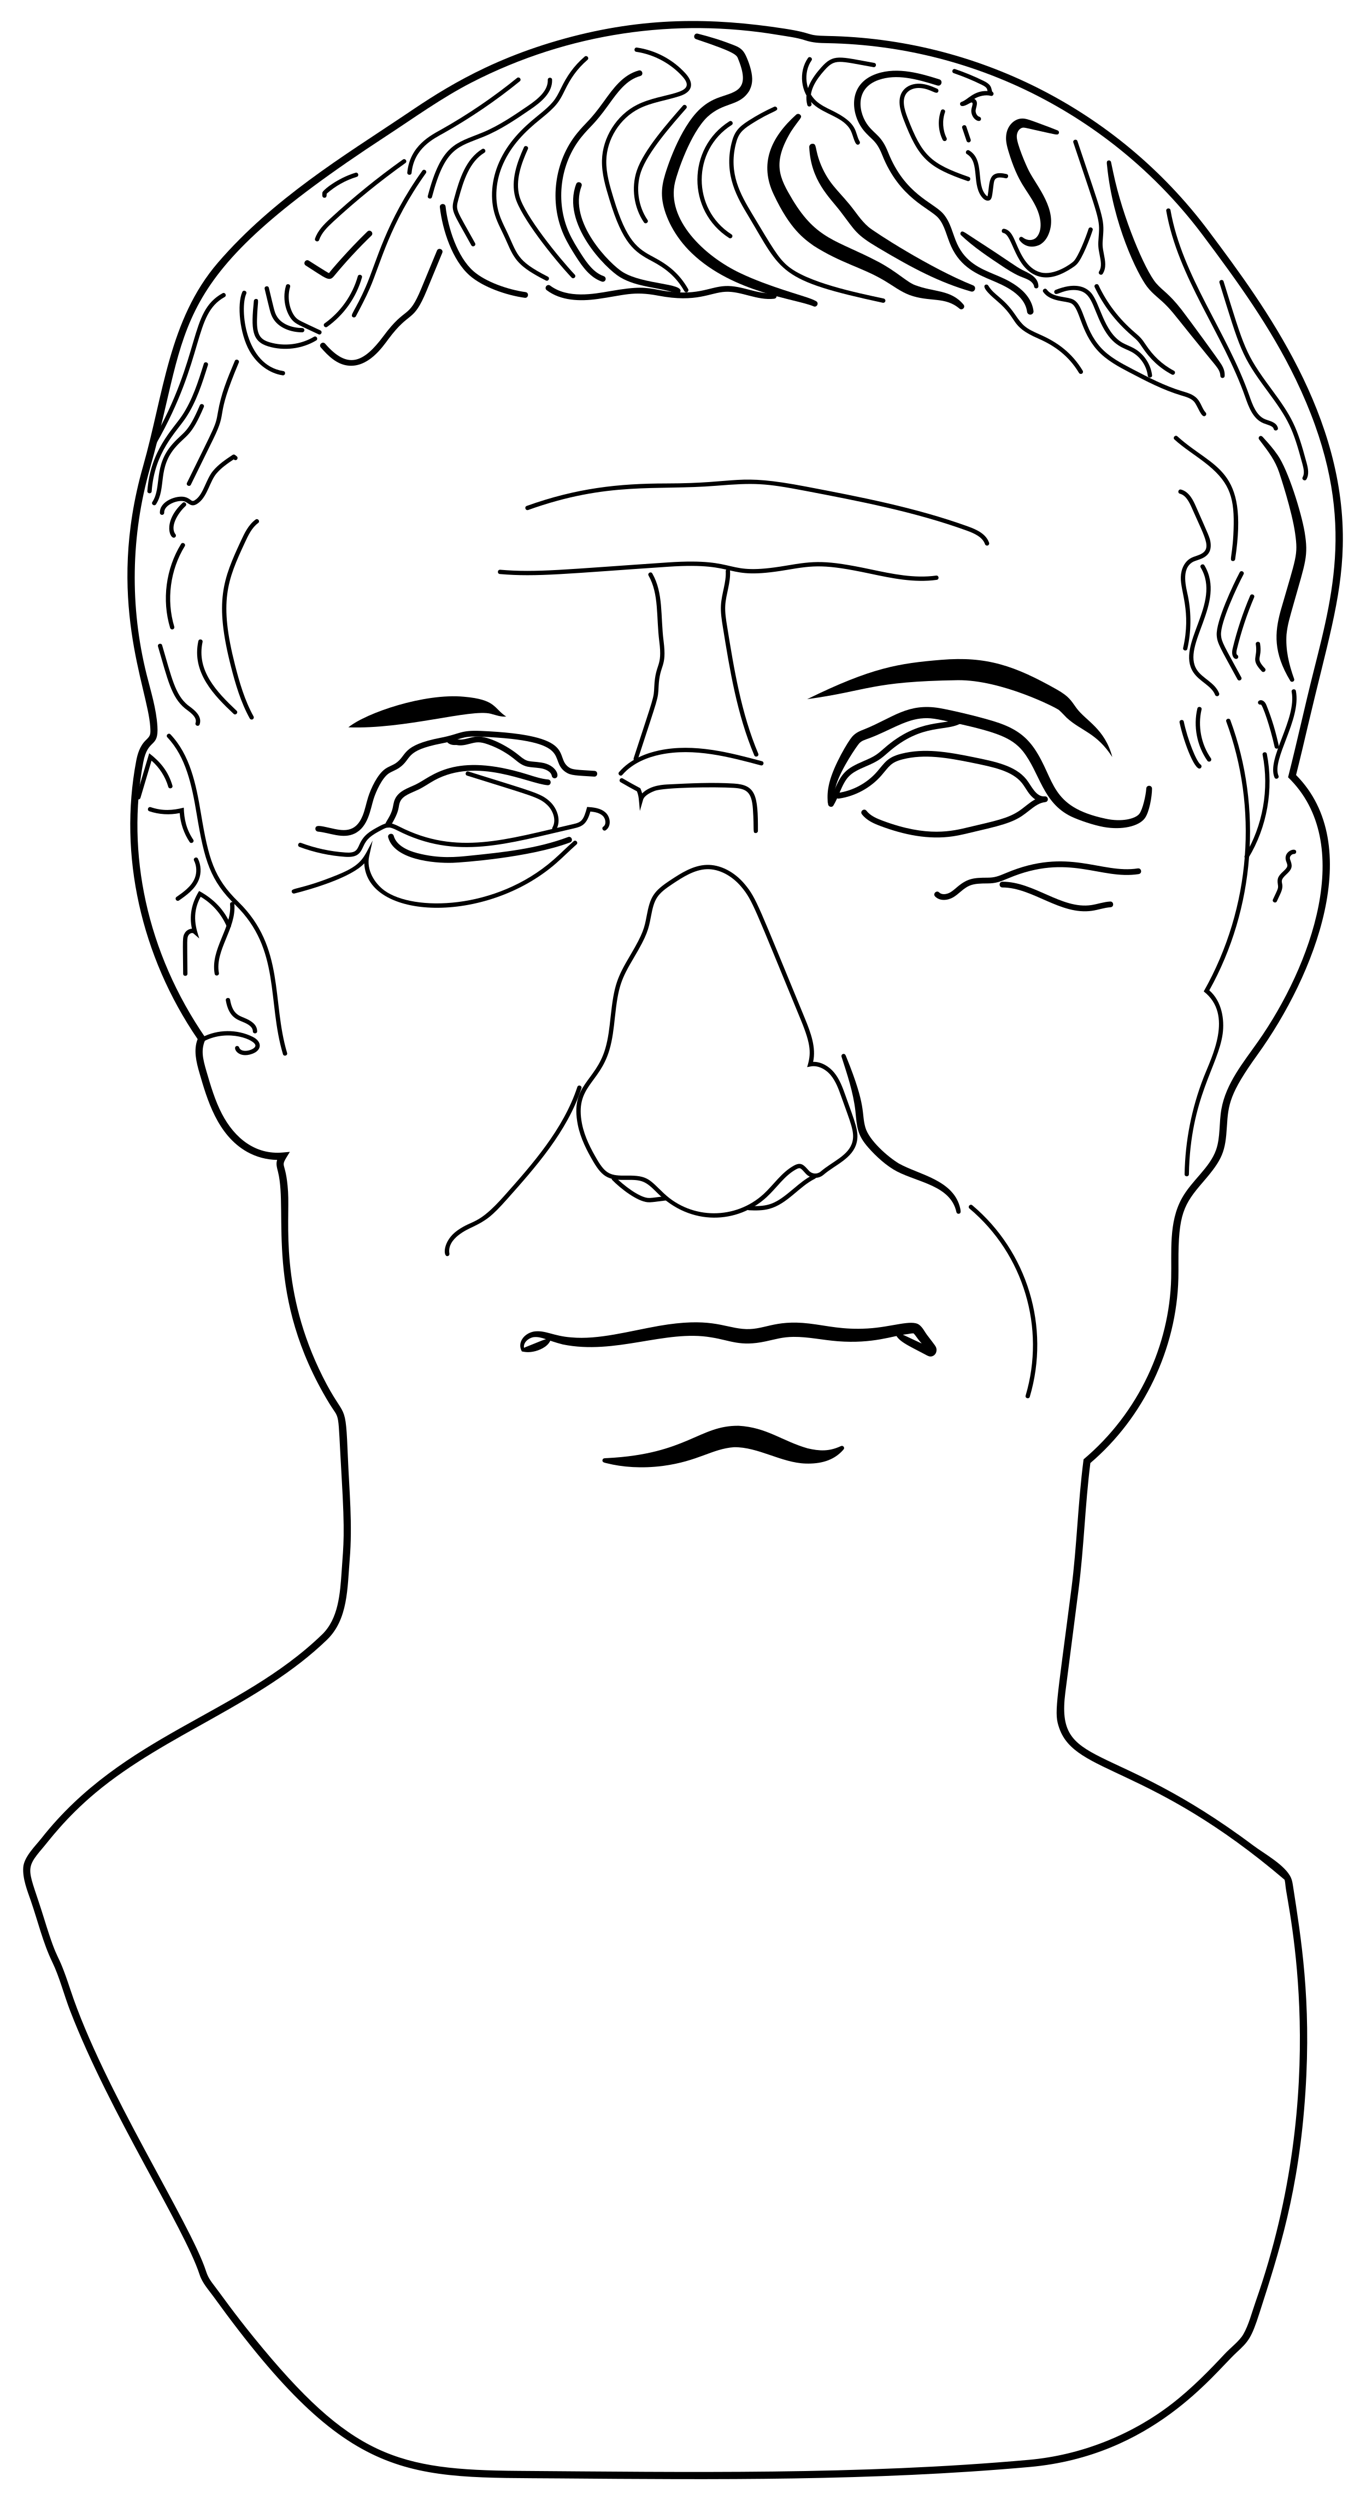 <?xml version="1.0" encoding="utf-8"?>
<svg version="1.1" id="Layer_1" xmlns="http://www.w3.org/2000/svg" xmlns:xlink="http://www.w3.org/1999/xlink" x="0px" y="0px"
	 viewBox="0 0 889.4 1627.284" enable-background="new 0 0 889.4 1627.284" xml:space="preserve">
<g>
	<g>
		<path d="M364.563,1613.194c-99.751-0.831-136.639,4.742-225.48-118.238c-3.102-4.3-7.312-8.818-9.103-14.316
			c-10.095-30.992-58.28-104.552-84.247-171.63c-4.102-10.599-6.923-22.053-11.725-31.968c-6.042-12.474-9.464-26.938-13.921-39.774
			c-2.274-6.553-5.491-14.477-4.952-21.831c0.503-6.858,8.028-14.046,11.775-18.808c53.166-67.563,128.592-80.418,182.721-132.655
			c10.724-10.348,11.812-26.408,12.863-41.938c1.172-17.345,2.208-22.246-0.108-61.495c-2.67-45.288-0.682-35.031-8.08-47.215
			c-42.364-69.758-26.728-124.016-33.265-150.413c-0.833-3.366-1.44-5.333-0.589-7.934c-6.786-0.084-13.578-1.875-19.487-5.185
			c-19.576-10.961-26.205-34.65-31.006-51.055c-2.194-7.498-4.073-15.372-1.283-22.382
			c-36.949-54.062-51.537-119.941-40.025-180.955c0.814-4.317,2.273-9.773,6.365-13.685c2.98-2.849,3.116-3.649,2.803-8.612
			c-1.604-25.482-29.354-82.889-4.692-169.526c13.405-47.082,16.745-95.444,48.806-132.668
			c35.792-41.554,82.592-69.861,120.158-95.039c20.653-13.843,52.342-36.201,105.82-50.836c51.207-14.019,95.5-13.713,143.024-6.371
			c20.19,3.121,12.929,4.474,27.885,4.748c95.333,1.749,187.961,46.66,248.063,126.874c37.279,49.748,89.533,120.746,87.382,205.349
			c-0.887,34.846-10.452,64.551-22.545,116.121c-2.457,10.476-4.994,21.295-7.863,32.711
			c45.403,45.796,12.404,129.968-25.144,182.074c-18.18,25.217-19.005,32.375-19.882,46.592
			c-1.01,16.333-2.648,21.307-15.386,36.039c-12.806,14.819-16.309,21.056-16.168,52.624c0.016,3.392,0.031,6.898-0.052,10.314
			c-1.108,45.688-22.51,90.54-57.298,120.173c-3.476,27.524-4.135,54.722-7.694,82.416l-8.598,66.884
			c-6.511,50.634,28.297,29.17,122.511,99.759c6.957,5.212,20.818,12.723,24.428,20.96c0.747,1.704,1.036,3.567,1.318,5.405
			c5.167,33.634,11.962,73.886,8.067,133.872c-4.227,65.026-17.364,104.735-29.939,143.982
			c-5.256,16.406-7.122,18.458-15.072,25.825c-14.932,13.853-54.508,67.204-134.502,74.37
			C568.549,1614.883,464.784,1614.02,364.563,1613.194z M188.724,749.746c-7.432,12.083-2.572,3.411-1.169,26.07
			c1.201,19.35-5.587,64.142,22.583,120.311c14.873,29.66,14.79,13.735,16.403,53.121c0.848,20.696,3.056,42.945,1.147,65.902
			c-1.537,18.439-0.995,38.865-14.808,52.194c-43.533,42.009-104.749,61.202-150.61,99.535
			c-19.637,16.413-30.523,31.375-34.389,35.882c-12.676,14.77-9.174,13.641,0.797,45.956c10.097,32.713,7.746,17.856,17.127,46.288
			c21.369,64.756,78.122,151.836,88.314,183.229c1.307,4.029,2.666,6.014,6.455,10.929c3.674,4.764,11.106,15.562,24.893,32.521
			c63.117,77.652,93.287,86.025,172.124,86.611c109.495,0.829,222.07,2.683,332.437-7.2c33.351-2.988,66.321-15.895,92.836-36.342
			c13.11-10.111,24.767-22.087,34.444-32.469c3.896-4.181,9.595-8.388,12.186-12.844c3.548-6.105,5.553-14.191,7.979-21.092
			c49.271-140.091,20.874-257.411,19.565-270.433c-0.111-1.1-0.363-3.597-0.687-4.431c-88.133-75.088-136.019-68.55-146.604-98.438
			c-3.602-10.174-2.083-13.736,7.843-90.943c3.62-28.169,4.141-54.895,7.925-84.222c36.164-30.457,55.98-74.571,57.03-117.883
			c0.424-17.355-1.772-36.352,7.027-52.135c6.484-11.634,18.07-19.669,22.202-31.402c2.876-8.165,1.865-17.413,3.477-26.51
			c2.983-16.829,14.342-30.456,23.869-44.029c34.431-49.061,64.025-128.973,19.541-171.988c6.461-25.56,10.585-45.065,16.683-69.219
			c13.845-54.824,27.938-107.556-11.63-189.642c-16.399-34.021-38.011-63.867-60.575-93.979
			c-55.841-74.526-144.812-123.173-244.403-125c-5.028-0.092-9.372-0.171-14.623-1.898c-5.509-1.813-11.854-2.534-17.744-3.515
			c-65.918-10.99-135.571-1.673-199.23,30.969c-19.489,9.994-37.476,23.014-55.635,34.88
			C105.829,183.717,125.04,208.577,97.63,304.861c-12.439,43.696-13.191,90.089-2.174,134.163
			c2.727,10.914,6.302,22.138,7.035,33.787c0.913,14.525-6.2,7.329-9.24,23.458c-11.028,58.443,1.895,123.334,40.798,179.635
			c-3.473,7.092-2.142,12.828,0.402,21.518c2.715,9.278,5.523,18.872,10.006,27.512c8.357,16.104,21.968,26.816,39.622,25.227
			L188.724,749.746z M836.561,1223.664h0.01H836.561z M836.294,1223.359L836.294,1223.359L836.294,1223.359z"/>
	</g>
	<g>
		<path d="M153.94,680.874c0.739-0.243,1.531,0.157,1.774,0.893c1.387,4.202,10.257,1.656,10.582-1.023
			c0.46-3.786-17.61-11.331-33.461-3.037c-1.645,0.863-2.946-1.628-1.302-2.488c10.087-5.279,22.699-5.431,32.913-0.397
			c6.47,3.191,6.106,8.805-0.225,11.109C154.905,689.32,151.174,681.786,153.94,680.874z"/>
	</g>
	<g>
		<path d="M88.76,518.535l8.396-28.235c7.131,5.506,12.377,11.648,15.106,21.059c0.517,1.783-2.18,2.564-2.697,0.782
			c-1.907-6.574-5.745-12.558-10.903-17.052l-7.21,24.246C90.923,521.113,88.23,520.315,88.76,518.535z"/>
	</g>
	<g>
		<path d="M123.46,548.069c-3.702-5.542-5.97-12.171-6.468-18.836c-6.508,1.352-13.454,0.944-19.743-1.178
			c-1.765-0.596-0.856-3.254,0.898-2.661c7.664,2.587,14.316,2.146,21.513,0.296c0.215,7.375,1.57,13.984,6.136,20.82
			C126.826,548.052,124.491,549.615,123.46,548.069z"/>
	</g>
	<g>
		<path d="M114.947,583.794c4.34-3.027,9.741-6.794,11.882-12.206c1.442-3.645,1.264-7.917-0.475-11.429
			c-0.823-1.663,1.691-2.911,2.517-1.246c2.086,4.212,2.299,9.337,0.57,13.708c-2.453,6.199-8.238,10.234-12.887,13.477
			C115.032,587.159,113.423,584.858,114.947,583.794z"/>
	</g>
	<g>
		<path d="M119.246,633.82c-0.178-22.673-0.581-23.91,1.183-26.685c0.975-1.532,2.774-2.571,4.53-2.63
			c-1.756-8.089-0.446-16.284,4.676-24.573c9.571,5.222,16.472,12.323,20.617,22.11c0.724,1.711-1.863,2.803-2.586,1.095
			c-3.434-8.109-9.45-14.963-17.023-19.43c-6.462,11.704-2.559,21.776-0.907,27.156l-3.714-3.246
			c-0.874-0.763-2.566-0.01-3.223,1.023c-1.215,1.91-0.922,2.623-0.744,25.156C122.07,635.655,119.26,635.676,119.246,633.82z"/>
	</g>
	<g>
		<path d="M139.76,633.827c-2.882-16.064,11.361-30.1,10.03-45.193c-0.163-1.846,2.635-2.101,2.798-0.246
			c1.415,16.038-12.758,29.929-10.063,44.943C142.853,635.16,140.089,635.652,139.76,633.827z"/>
	</g>
	<g>
		<path d="M184.228,686.148c-10.301-34.562-1.42-68.248-30.919-97.048c-16.442-16.046-20.154-28.59-25.249-59.207
			c-3.167-19.025-7.01-37.16-19.086-49.947c-1.274-1.349,0.767-3.279,2.042-1.928c12.62,13.361,16.574,31.944,19.814,51.413
			c4.929,29.615,8.375,41.977,24.441,57.659c30.306,29.588,21.555,64.387,31.649,98.255
			C187.449,687.123,184.758,687.929,184.228,686.148z"/>
	</g>
	<g>
		<path d="M164.628,671.252c-0.033-3.267-4.039-5.061-6.777-6.181c-4.105-1.68-9.014-3.526-10.814-13.893
			c-0.316-1.825,2.448-2.315,2.767-0.48c1.535,8.85,5.251,10.195,9.11,11.774c3.97,1.625,8.474,4.064,8.522,8.752
			C167.455,673.08,164.647,673.108,164.628,671.252z"/>
	</g>
	<g>
		<path d="M297.783,800.925c10.463-7.449,13.161-3.019,30.508-22.523c18.052-20.295,38.513-43.298,47.606-70.877
			c0.581-1.765,3.248-0.882,2.667,0.879c-9.275,28.132-29.941,51.366-48.174,71.865c-10.269,11.547-13.679,14.014-22.855,18.449
			c-2.817,1.361-16.66,7.203-14.937,17.271c0.131,0.764-0.383,1.49-1.147,1.62C288.35,818.172,288.215,807.737,297.783,800.925z"/>
	</g>
	<g>
		<g>
			<path d="M551.139,688.254c13.3,32.752,9.544,36.005,12.307,45.648c2.377,8.297,14.496,19.031,21.818,23.424
				c13.075,7.368,36.025,10.665,40.001,29.518c0.156,1.212,0.66,2.989-0.999,3.203c-0.697,0.09-1.375-0.3-1.576-1.222
				c-3.754-16.984-24.563-19.124-38.572-26.277c-6.781-3.506-13.645-9.78-18.776-15.609c-7.296-8.336-7.351-13.148-8.401-23.809
				c-1.386-12.247-5.378-23.927-9.02-35.321c-0.236-0.739,0.172-1.531,0.91-1.767C550.3,685.58,550.693,687.176,551.139,688.254z"/>
		</g>
	</g>
	<g>
		<path d="M667.797,908.35c13.069-44.094-1.288-92.047-36.548-121.696c-1.421-1.195,0.387-3.344,1.807-2.15
			c35.803,30.106,50.929,79.104,37.434,124.645C669.963,910.926,667.27,910.132,667.797,908.35z"/>
	</g>
	<g>
		<g>
			<path d="M395.419,949.071c51.969-2.641,59.856-21.374,85.562-21.033c18.266,1.044,28.208,9.884,44.726,14.657
				c-0.03-0.002,0.12,0.021-0.057-0.003c8.04,1.872,14.135,2.134,21.781-1.393c0.931-0.43,1.702-0.047,2.016,0.634
				c0.382,0.829-0.025,1.299-0.528,1.895c-6.233,7.031-14.948,9.078-24.298,8.798c-15.826-0.45-30.966-10.913-46.808-10.65
				c0.289-0.011,0.054-0.001,0.106-0.003c-14.46,1.08-23.134,9.11-46.4,12.207c-13.692,1.741-26.352,0.792-36.433-1.757
				c-1.309-0.338-3.217-0.527-2.788-2.187C392.627,948.981,393.862,949.157,395.419,949.071z"/>
		</g>
	</g>
	<g>
		<g>
			<path d="M358.824,871.216c-1.148,4.455-5.81,7.038-10.229,8.239c-4.603,1.193-7.275,0.441-8.818,0.18
				c-3.192-5.75,1.437-11.732,7.842-12.946c7.464-1.086,12.6,3,24.406,3.821c17.526,1.655,37.638-4.09,57.04-7.507
				c32.829-5.656,41.41,0.675,54.322,1.942c13.927,1.43,19.925-6.246,43.534-3.449c12.056,1.447,21.702,4.152,38.02,3.207
				c15.622-0.9,28.503-6.01,33.457-2.455c2.428,1.768,3.738,4.778,5.095,6.531c5.546,7.285,5.927,7.543,6.23,9.199
				c0.055,0.358,0.062,0.492,0.057,0.449c0.066,2.132-1.046,3.643-2.531,4.239c-1.653,0.696-3.014-0.06-4.014-0.594
				c-12.48-6.656-19.519-9.279-20.707-15.419c4.739,1.628,4.99,1.995,22.076,9.941c2.425,1.127,1.556,0.741,1.425,0.725
				c-0.125-0.018-0.347-0.01-0.2-0.014c-0.988,0.031-1.813,0.67-1.758,1.665c-0.023-0.221-0.019-0.118,0.007,0.071
				c0.03,0.199,0.062,0.193-0.068,0.033c-0.89-1.056,0.118,0.131-5.407-6.357c-1.182-1.411-2.765-3.855-3.575-4.629
				c-0.137-0.143-0.256-0.225-0.256-0.225l0.017,0.005c-0.229-0.148-0.081-0.052-0.308-0.197c0.103,0.066,0.188,0.132,0.283,0.173
				c0.031,0.027,0.056,0.028,0.005,0.028c-1.555-0.039-2.709,0.399-5.114,0.648c-7.865,0.849-21.321,6.298-44.279,4.483
				c-9.912-0.783-19.159-2.91-28.684-2.831c-7.35,0.07-11.569,1.535-18.274,2.947c-16.696,3.573-22.914-0.726-35.374-2.629
				c-29.787-5.15-62.41,11.617-96.676,4.588c-10.118-2.548-13.608-5.253-18.842-4.737c-0.123,0.012-0.28,0.031-0.165,0.013
				c-3.914,0.741-7.336,4.264-5.926,7.841l-1.046-0.564c0.659-0.32,1.731-0.769,2.298-0.984c10.319-4.068,11.305-4.836,14.654-5.284
				C357.809,871.278,358.297,871.222,358.824,871.216z"/>
		</g>
	</g>
	<g>
		<path d="M771.285,764.256c0.389-21.701,4.584-42.957,12.469-63.178c5.014-12.851,19.582-40.502-0.006-55.762
			c31.226-55.168,35.151-120.221,14.682-175.639c-0.645-1.747,1.994-2.71,2.635-0.973c21.091,57.102,15.958,122.767-13.698,175.912
			c8.264,7.181,9.952,19.183,8.713,28.244c-2.875,21.033-21.095,41.634-21.987,91.446
			C774.06,766.162,771.252,766.114,771.285,764.256z"/>
	</g>
	<g>
		<path d="M810.485,556.93c11.778-19.429,16.007-43.355,11.603-65.643c-0.361-1.83,2.399-2.357,2.756-0.544
			c4.537,22.968,0.179,47.623-11.958,67.644C811.925,559.973,809.521,558.52,810.485,556.93z"/>
	</g>
	<g>
		<path d="M828.826,585.445c3.448-7.399,3.576-7.135,3.167-9.895c-0.551-3.721,0.119-5.202,3.538-8.365
			c3.168-2.929,2.968-3.644,2.169-5.785c-0.464-1.245-1.607-3.981,0.855-6.592c1.936-2.052,5.461-2.488,5.398-0.304
			c-0.023,0.776-0.672,1.392-1.446,1.362c-0.677-0.018-1.368,0.297-1.909,0.87c-1.195,1.266-0.741,2.406-0.266,3.683
			c1.488,3.994,0.401,5.779-2.895,8.827c-5.983,5.537-0.099,4.58-3.798,12.518l-2.268,4.867
			C830.588,588.316,828.041,587.127,828.826,585.445z"/>
	</g>
	<g>
		<path d="M427.721,776.226c-7.505-7.591-9.858-8.379-19.708-8.225c-11.196,0.188-15.469-1.226-21.723-11.919
			c-3.999-6.838-8.326-15.039-10.091-24.015c-5.095-25.892,11.471-27.821,17.871-49.379l0,0c1.969-6.635,2.736-13.735,3.477-20.602
			c2.256-20.887,4.165-25.673,12.994-40.588c8.312-14.044,9.08-17.734,10.505-25.338c2.349-12.531,4.399-16.008,15.719-23.44
			c6.425-4.22,14.421-9.472,23.35-9.771c8.711-0.29,17.998,4.423,24.825,12.616c7.648,9.176,8.723,13.702,39.076,87.206
			c4.004,9.696,7.408,19.174,5.412,28.388c5.588-0.16,10.597,3.268,13.573,6.831c3.704,4.436,5.701,10.069,7.463,15.038
			c6.231,17.579,9.113,23.696,7.259,30.877c-2.635,10.211-13.956,14.255-21.505,20.746c-3.418,2.936-8.493,2.634-11.552-0.691
			c-3.257-3.539-3.508-4.397-6.349-2.834c-7.604,4.179-12.532,11.983-19.205,18.121
			C480.476,796.388,449.886,798.627,427.721,776.226z M432.262,776.766c18.366,17.33,46.827,17.08,64.947,0.414
			c6.501-5.98,11.663-14.069,19.754-18.515c4.816-2.645,6.53-0.124,9.767,3.394c2.03,2.205,5.391,2.41,7.655,0.463
			c7.68-6.602,18.304-10.357,20.617-19.318c1.643-6.368-1.259-12.512-7.187-29.236c-1.765-4.979-3.59-10.127-6.972-14.176
			c-3.562-4.264-8.669-6.478-13.023-5.639l-2.294,0.443c2.644-8.616,2.729-14.193-4.108-30.752
			c-30.273-73.31-31.334-77.717-38.637-86.48c-6.278-7.532-14.757-11.876-22.573-11.607c-8.14,0.273-15.771,5.285-21.903,9.312
			c-10.695,7.022-12.302,9.88-14.5,21.61c-1.526,8.134-2.437,12.038-10.849,26.251c-8.638,14.593-10.41,19.006-12.618,39.459
			c-0.755,6.991-1.536,14.22-3.578,21.099l0,0c-6.557,22.091-22.586,23.751-17.807,48.037c1.685,8.566,5.879,16.504,9.76,23.14
			c5.661,9.679,8.952,10.696,19.253,10.528C421.918,764.962,422.81,767.848,432.262,776.766z M395.415,683.088h0.01H395.415z"/>
	</g>
	<g>
		<path d="M487.698,787.762c-1.857-0.085-1.72-2.883,0.129-2.805c13.11,0.6,17.297-1.479,28.748-11.125
			c3.958-3.334,8.051-6.782,12.771-9.111c1.661-0.823,2.91,1.696,1.242,2.518c-10.406,5.136-17.93,16.419-29.755,19.606
			C496.538,788.004,492.056,787.963,487.698,787.762z"/>
	</g>
	<g>
		<path d="M421.562,782.519c-6.748-0.621-17.381-8.776-22.883-14.394c-1.298-1.326,0.708-3.294,2.007-1.965
			c5.197,5.308,15.37,13.032,21.133,13.563c1.74,0.161,2.962-0.069,11.19-1.1c1.836-0.236,2.197,2.555,0.35,2.787
			C425.07,782.448,423.673,782.713,421.562,782.519z"/>
	</g>
	<g>
		<path d="M237.177,561.941c-8.357,9.257-34.684,16.917-45.504,19.64c-0.749,0.194-1.515-0.267-1.705-1.019
			c-0.746-2.961,4.81-0.954,29.831-11.145c16.179-6.59,16.73-10.82,22.823-22.301l-2.243,10.11
			c-2.005,9.039,3.554,17.782,9.953,22.436c18.752,13.634,72.373,12.903,109.947-19.918c4.476-3.911,8.711-8.229,13.234-12.202
			c1.401-1.228,3.245,0.887,1.854,2.11c-4.462,3.919-8.696,8.237-13.24,12.207C316.024,602.132,238.828,598.915,237.177,561.941z"/>
	</g>
	<g>
		<path d="M224.621,557.695c-10.128-0.716-20.088-2.875-29.601-6.419c-1.739-0.648-0.76-3.283,0.981-2.632
			c9.261,3.449,18.957,5.552,28.818,6.249c6.523,0.458,7.484-1.278,9.15-5.053c2.748-6.216,6.499-8.629,13.436-12.26
			c4.431-2.316,6.52-2.64,12.699,0.507c37.404,19.049,69.286,8.275,113.057-1.662c5.327-1.211,6.776-2.211,9.124-11.199
			c3.777,0.285,8.622,0.585,12.004,3.672c3.264,2.981,3.87,8.947,0.103,11.497c-1.538,1.042-3.111-1.285-1.575-2.325
			c2.147-1.455,1.561-5.286-0.423-7.098c-2.018-1.842-4.974-2.462-7.996-2.758c-2.368,8.51-5.579,9.806-10.615,10.95
			c-43.736,9.929-76.59,20.961-114.954,1.426c-5.365-2.731-6.543-2.392-10.123-0.521c-7.173,3.754-9.939,5.85-12.168,10.906
			C234.325,555.99,232.224,558.233,224.621,557.695z"/>
	</g>
	<g>
		<path d="M252.757,545.087c-0.664-2.38,2.94-3.398,3.607-1.007c1.797,6.437,9.334,9.65,15.341,11.211
			c14.559,3.787,25.496,2.569,34.228,1.674c21.423-2.195,43.527-4.459,63.929-12.123c2.31-0.872,3.641,2.633,1.316,3.506
			c-26.391,9.913-70.698,13.059-76.266,13.246C282.02,562.025,256.77,559.471,252.757,545.087z"/>
	</g>
	<g>
		<path d="M207.045,541.305c-1.03-0.091-1.792-1-1.701-2.03c0.221-2.497,3.087-1.816,9.697-0.325
			c7.75,1.748,16.273,3.853,21.107-8.102c1.497-3.708,2.229-7.734,3.482-11.761c1.853-5.948,6.136-15.075,11.188-18.619
			c2.33-1.635,4.97-2.391,6.965-3.775c7.445-5.163,3.336-11.512,29.185-16.503c12.696-2.449,12.539-5.013,25.921-4.444
			c64.343,2.706,47.472,16.762,57.478,23.694c2.391,1.657,5.042,1.552,16.736,2.322c2.492,0.163,2.201,3.924-0.246,3.736
			c-11.893-0.784-15.232-0.631-18.623-2.981c-11.816-8.188,7.091-20.396-55.502-23.031c-12.885-0.54-11.497,1.763-25.053,4.38
			c-24.772,4.785-19.069,9.877-27.761,15.903c-2.333,1.619-4.965,2.372-6.948,3.764c-4.199,2.946-8.143,11.466-9.763,16.667
			c-2.06,6.611-3.453,18.059-12.299,22.349C223.18,546.293,214.686,541.98,207.045,541.305z"/>
	</g>
	<g>
		<path d="M359.292,505.064c-0.563-3.001-4.363-4.585-7.446-5.03c-7.24-1.043-9.722,0.032-15.717-4.977
			c-5.363-4.465-11.24-8.024-18.425-10.551c-5.508-1.937-7.469-1.492-11.779-0.387c-2.783,0.714-5.658,1.452-8.676,0.801
			c-1.712,0.076-4.149,0.099-5.938-1.665c-1.761-1.737,0.865-4.405,2.63-2.666c0.793,0.783,2.455,0.621,3.658,0.566
			c4.355,1.054,8.388-1.601,13.442-1.729c7.035-0.177,19.129,5.839,26.978,12.331c5.715,4.758,6.101,3.375,14.362,4.57
			c10.036,1.449,12.622,9.569,9.096,10.231C360.466,506.749,359.484,506.084,359.292,505.064z"/>
	</g>
	<g>
		<path d="M251.615,538.449c-2.99-1.801,2.301-5.027,4.067-12.535c0.409-1.732,0.582-3.701,1.418-5.61
			c2.45-5.595,8.908-7.426,13.641-9.697c10.517-5.04,24.68-21.5,72.821-6.5c4.521,1.418,8.908,2.882,13.277,3.254
			c2.458,0.21,2.159,3.933-0.318,3.731c-12.714-1.085-45.722-18.447-73.612-3.223c-3.474,1.897-6.801,4.317-10.548,6.114
			c-4.722,2.264-10.047,3.749-11.83,7.822c-1.638,3.743,0.434,4.752-6.345,16.005C253.651,538.697,252.501,538.983,251.615,538.449z
			"/>
	</g>
	<g>
		<path d="M359.723,538.574c2.769-4.831,0.25-11.184-3.526-14.708c-5.391-5.034-9.591-5.668-52.044-18.995
			c-1.77-0.555-0.932-3.234,0.841-2.68c42.574,13.365,47.159,14.058,53.119,19.622c4.565,4.261,7.535,12.073,4.046,18.158
			C361.236,541.582,358.799,540.184,359.723,538.574z"/>
	</g>
	<g>
		<path d="M412.59,493.495c13.511-41.535,13.029-38.579,13.413-46.685c0.735-15.553,5.426-12.23,3.278-29.146
			c-2.06-16.155-0.114-30.89-6.983-42.981c-0.918-1.616,1.527-3,2.442-1.388c7.269,12.796,5.269,27.77,7.327,44.015
			c2.245,17.669-2.547,14.554-3.258,29.633c-0.403,8.496-0.008,5.797-13.548,47.421C414.687,496.128,412.015,495.261,412.59,493.495
			z"/>
	</g>
	<g>
		<path d="M491.099,491.629c-11.259-26.675-15.934-55.585-20.458-83.542c-0.745-4.611-1.516-9.378-1.23-14.203
			c0.455-7.637,3.526-14.843,3.119-22.1c-0.102-1.852,2.699-2.014,2.804-0.157c0.433,7.733-2.685,15.097-3.119,22.424
			c-0.269,4.516,0.477,9.127,1.199,13.588c4.496,27.794,9.145,56.535,20.273,82.898C494.408,492.247,491.824,493.34,491.099,491.629
			z"/>
	</g>
	<g>
		<path d="M403.079,502.54c7.413-8.66,18.281-12.441,26.093-14.087c22.75-4.796,46.222,1.478,66.927,7.011
			c1.798,0.481,1.064,3.192-0.724,2.714c-20.403-5.453-43.532-11.632-65.624-6.977c-7.386,1.557-17.639,5.105-24.539,13.166
			C404.006,505.776,401.871,503.951,403.079,502.54z"/>
	</g>
	<g>
		<path d="M492.079,542.242c-2.24,0-0.873-1.591-1.87-15.73c-0.789-11.21-4.275-13.185-12.587-13.697
			c-11.485-0.708-45.073-0.397-51.399,1.987c-1.98,0.746-6.676,2.804-7.529,5.784l-2.08,7.271
			c-0.706-7.951-0.651-9.601-1.917-12.797c-3.553-1.885-7.116-3.875-10.597-5.916c-1.601-0.939-0.182-3.363,1.421-2.423
			c4.015,2.355,7.615,4.339,11.379,6.327c0.426,1,0.816,1.931,1.201,3.378c5.547-5.57,14.474-5.729,17.556-5.883
			c13.797-0.686,28.063-1.397,42.139-0.53c14.175,0.873,15.815,7.398,15.687,30.834
			C493.479,541.618,492.851,542.242,492.079,542.242z"/>
	</g>
	<g>
		<g>
			<path d="M329.579,466.417c-3.629,0.233-6.156-0.798-10.046-1.838c-13.22-3.301-55.75,10.196-92.715,8.839
				c11.812-9.56,49.662-22.351,75.233-19.914C323.113,455.324,321.325,461.017,329.579,466.417z"/>
		</g>
	</g>
	<g>
		<g>
			<path d="M525.532,455.097c42.296-20.746,59.827-23.297,87.206-25.608c29.686-2.472,47.902,3.843,75.203,19.22
				c8.302,4.74,9.233,7.08,13.096,12.385c6.14,8.191,18.308,13.233,23.186,31.689c-10.137-15.811-20.251-16.94-29.619-25.511
				c0.452,0.519-4-4.228-5.157-5.142c-1.908-1.554-37.32-19.681-65.857-19.4C566.771,443.604,565.741,449.551,525.532,455.097z"/>
		</g>
	</g>
	<g>
		<g>
			<path d="M538.917,522.105c-0.211-3.902-0.248-7.12,1.107-12.698c2.887-11.469,12.284-27.01,14.763-29.829
				c2.402-2.763,5.177-3.811,8.383-5.055c18.151-7.365,27.905-17.171,48.753-13.577c8.187,1.419,29.331,6.369,38.817,9.738
				c11.656,4.133,17.72,9.356,22.756,16.581c13.746,20.279,9.575,37.828,46.315,45.615c10.428,2.327,19.399,0.131,21.975-3.13
				c2.158-2.652,4.305-12.068,4.555-16.526c0.131-2.371,3.74-2.382,3.74,0.199c-0.026,4.991-1.716,15.132-4.699,19.172
				c-3.972,5.375-15.054,7.761-26.625,5.723c-6.674-1.184-15.947-4.336-21.139-6.772c-18.895-9.027-20.415-28.395-31.655-42.625
				c-7.278-8.854-17.145-12.284-42.798-18.079c-14.273-3.105-17.421-3.862-23.994-3.14c-10.68,1.31-20.632,8.078-33.013,12.74
				c-3.649,1.313-5.097,1.717-6.685,3.377c-1.429,1.515-11.535,16.105-14.969,26.835c-1.078,3.905-1.68,5.938-1.838,11.409
				C542.596,524.447,539.05,524.476,538.917,522.105z"/>
		</g>
	</g>
	<g>
		<path d="M539.455,522.318c1.391-2.306,2.498-4.927,3.567-7.46c4.97-11.774,7.668-14.494,19.229-19.449
			c7.1-3.043,8.454-3.976,13.365-8.3c23.414-20.63,40.531-14.263,49.084-20.095c2.038-1.395,4.161,1.696,2.109,3.094
			c-10.07,6.868-25.848-0.362-48.718,19.811c-5.212,4.59-6.908,5.736-14.365,8.931c-10.602,4.545-12.642,6.539-17.254,17.463
			c-1.121,2.656-2.28,5.402-3.809,7.939C541.381,526.373,538.179,524.436,539.455,522.318z"/>
	</g>
	<g>
		<path d="M573.39,537.712c-4.263-1.592-9.073-3.631-12.194-7.696c-1.509-1.965,1.467-4.244,2.97-2.281
			c2.517,3.279,6.758,5.058,10.534,6.468c29.314,10.946,45.295,6.768,56.257,4.154c16.645-3.964,25.336-5.557,32.818-10.683
			c3.313-2.267,6.517-5.355,10.244-7.354c-4.195-2.77-5.96-7.309-8.669-10.679c-6.376-7.923-18.697-10.37-32.419-13.167
			c-16.328-3.327-30.987-5.796-45.028-2.274c-7.991,2.001-8.863,4.589-13.966,10.479c-7.019,8.099-17.13,13.608-27.742,15.115
			c-2.447,0.353-2.98-3.359-0.526-3.708c9.73-1.382,19.002-6.434,25.438-13.86c5.012-5.782,6.565-9.325,15.885-11.658
			c14.808-3.714,29.905-1.184,46.687,2.237c14.164,2.887,27.34,5.482,34.589,14.488c3.234,4.022,6.192,11.581,11.962,11.063
			c2.43-0.223,2.818,3.437,0.389,3.724c-4.022,0.469-6.782,2.566-10.803,5.732c-5.978,4.703-9.714,7.452-26.955,11.559
			c-14.206,3.383-17.7,4.287-22.308,4.971C604.536,546.723,588.503,543.355,573.39,537.712z"/>
	</g>
	<g>
		<path d="M566.374,373.361c-29.432-6.226-36.165-5.453-54.267-2.38c-42.17,7.158-29.088-5.312-76.94-2.099
			c-66.23,4.45-85.518,6.839-109.719,4.761c-1.837-0.157-1.625-2.942,0.241-2.799c23.641,2.031,41.666-0.221,109.29-4.765
			c48.569-3.259,34.979,9.207,76.658,2.133c18.725-3.179,25.719-3.861,55.319,2.401c13.966,2.954,28.409,6.009,42.547,4.033
			c1.836-0.254,2.229,2.524,0.39,2.782C595.275,379.469,580.616,376.373,566.374,373.361z"/>
	</g>
	<g>
		<path d="M641.332,354.196c-1.593-4.563-6.691-6.955-11.963-8.858c-33.994-12.274-70.115-19.175-105.048-25.848
			c-26.384-5.04-32.929-5.33-58.152-3.296c-39.204,3.16-70.212-2.882-122.268,15.749c-1.746,0.626-2.696-2.019-0.946-2.645
			c32.551-11.649,59.808-14.593,90.847-14.623c48.594-0.046,44.739-6.79,91.048,2.056c35.039,6.694,71.272,13.615,105.475,25.965
			c5.924,2.14,11.68,4.902,13.661,10.574c0.255,0.732-0.131,1.533-0.864,1.789C642.393,355.313,641.589,354.932,641.332,354.196z"/>
	</g>
	<g>
		<path d="M162.621,467.65c-5.893-10.644-9.371-22.551-12.253-33.832c-10.851-42.498-5.229-56.637,6.676-82.157
			c2.092-4.485,4.695-10.066,9.369-13.488c1.497-1.098,3.158,1.169,1.659,2.266c-4.093,2.996-6.425,7.997-8.483,12.409
			c-11.72,25.125-17.14,38.608-6.499,80.275c2.835,11.1,6.249,22.8,11.988,33.166c0.376,0.679,0.13,1.533-0.548,1.909
			C163.849,468.574,162.997,468.33,162.621,467.65z"/>
	</g>
	<g>
		<path d="M152.095,464.628c-12.487-11.77-27.418-26.76-22.955-47.338c0.392-1.812,3.138-1.221,2.745,0.595
			c-4.029,18.566,9.06,32.375,22.136,44.7C155.376,463.863,153.442,465.898,152.095,464.628z"/>
	</g>
	<g>
		<path d="M127.33,470.594c1.401-4.169-4.733-7.712-6.927-9.538c-8.916-7.426-11.238-18.854-17.524-40.269
			c-0.524-1.787,2.174-2.567,2.695-0.791c6.21,21.157,8.459,32.1,16.626,38.902c2.178,1.813,9.916,6.274,7.792,12.591
			C129.402,473.247,126.738,472.354,127.33,470.594z"/>
	</g>
	<g>
		<path d="M110.773,408.703c-5.462-18.098-2.807-38.515,7.1-54.617c0.974-1.58,3.366-0.11,2.393,1.472
			c-9.493,15.429-12.037,34.993-6.804,52.334c0.224,0.742-0.196,1.526-0.939,1.75C111.787,409.865,110.998,409.45,110.773,408.703z"
			/>
	</g>
	<g>
		<path d="M104.099,333.785c-0.243-7.761,11.356-11.71,16.542-10.2c4.499,1.308,3.749,4.099,7.218,1.268
			c4.75-3.875,6.399-13.031,10.866-18.376c3.597-4.304,8.239-7.397,12.728-10.387c1.03-0.685,1.768,0.165,2.721,0.955
			c1.307,1.086-0.126,3.544-2.034,1.963c-4.047,2.704-8.147,5.546-11.26,9.271c-4.178,4.999-5.782,14.294-11.245,18.752
			c-5.135,4.19-6.496,0.207-9.778-0.748c-3.702-1.077-13.118,2.015-12.949,7.416c0.024,0.775-0.585,1.423-1.36,1.448
			C104.778,335.17,104.123,334.567,104.099,333.785z"/>
	</g>
	<g>
		<path d="M118.869,327.345c1.355-1.267,3.275,0.784,1.917,2.053c-5.259,4.911-10.254,13.562-6.539,18.337
			c0.476,0.612,0.366,1.495-0.246,1.971C110.975,352.058,105.256,340.061,118.869,327.345z"/>
	</g>
	<g>
		<path d="M99.211,287.474c32.476-56.925,23.376-84.27,45.692-96.604c1.624-0.901,2.983,1.56,1.358,2.458
			c-20.699,11.441-12.39,39.059-44.611,95.538C100.731,290.479,98.291,289.086,99.211,287.474z"/>
	</g>
	<g>
		<path d="M95.953,319.596c1.885-26.459,16.49-39.954,22.585-49.091c6.805-10.201,10.541-22.16,14.154-33.724
			c0.554-1.775,3.234-0.933,2.681,0.837c-3.673,11.754-7.47,23.909-14.498,34.445c-6.242,9.357-20.3,22.203-22.12,47.732
			C98.623,321.646,95.821,321.45,95.953,319.596z"/>
	</g>
	<g>
		<path d="M121.746,314.266c18.913-38.566,18.553-36.689,20.135-45.878c2.069-12.033,5.78-21.07,10.997-33.455
			c0.719-1.71,3.309-0.623,2.588,1.091c-16.078,38.165-6.64,29.395-16.614,49.741l-14.584,29.738
			C123.45,317.168,120.929,315.933,121.746,314.266z"/>
	</g>
	<g>
		<path d="M99.222,326.705c6.356-9.821,0.363-23.39,13.266-37.864c7.247-8.129,9.74-6.508,17.614-25.008
			c0.726-1.707,3.312-0.61,2.584,1.099c-8.113,19.066-11.076,17.895-18.102,25.777c-12.265,13.759-6.083,26.826-13.004,37.521
			C100.573,329.789,98.213,328.265,99.222,326.705z"/>
	</g>
	<g>
		<path d="M184.02,244.295c-8.566-1.261-16.623-7.187-21.553-15.853c-6.37-11.197-8.291-30.334-4.705-38.403
			c0.754-1.696,3.322-0.558,2.567,1.14c-4.328,9.741-0.722,46.684,24.1,50.336C186.265,241.787,185.858,244.567,184.02,244.295z"/>
	</g>
	<g>
		<path d="M174.682,225.463c-10.835-3.267-11.265-11.159-9.385-29.631c0.078-0.771,0.762-1.342,1.539-1.255
			c2.146,0.218,0.782,1.794,0.497,13.609c-0.234,9.73,2.154,12.777,8.16,14.587c9.545,2.873,20.358,1.542,28.921-3.56
			c1.593-0.951,3.034,1.462,1.437,2.413C196.676,227.092,185.03,228.577,174.682,225.463z"/>
	</g>
	<g>
		<path d="M196.782,216.315c-7.38,0-15.609-2.863-19.235-9.491c-1.554-2.839-1.873-4.893-5.218-18.781
			c-0.434-1.804,2.296-2.465,2.73-0.658c3.347,13.899,3.627,15.671,4.951,18.091c3.229,5.902,10.782,8.018,16.775,8.031
			c0.776,0.001,1.403,0.631,1.401,1.407C198.184,215.688,197.556,216.315,196.782,216.315z"/>
	</g>
	<g>
		<path d="M207.383,217.582c-12.795-6.015-14.501-6.598-16.709-8.814c-3.599-3.611-7.373-12.986-4.48-22.808
			c0.523-1.776,3.22-0.992,2.694,0.794c-2.569,8.72,0.812,17.059,3.776,20.032c1.794,1.801,3.279,2.314,15.914,8.255
			C210.257,215.831,209.064,218.374,207.383,217.582z"/>
	</g>
	<g>
		<path d="M608.873,583.546c-1.748-1.764,0.923-4.392,2.658-2.637c1.688,1.701,4.88,1.252,7.163-0.067
			c1.439-0.831,2.732-1.939,4.101-3.112c6.812-5.842,10.588-6.442,20.154-6.456c4.54-0.01,6.779-0.796,12.151-3.065
			c40.461-17.086,61.664,0.767,85.729-2.963c2.459-0.372,3.01,3.324,0.573,3.701c-25.178,3.89-45.48-13.908-84.844,2.711
			c-5.57,2.353-8.347,3.351-13.603,3.36c-9.738,0.016-12.233,0.851-17.723,5.555c-1.438,1.233-2.925,2.507-4.665,3.512
			C616.961,586.168,611.926,586.626,608.873,583.546z"/>
	</g>
	<g>
		<path d="M652.7,577.646c-2.475-0.004-2.47-3.745,0.003-3.745c20.687,0,38.47,18.042,57.791,15.222
			c3.973-0.579,7.978-2.07,12.31-2.321c2.43-0.18,2.722,3.593,0.216,3.738c-3.909,0.227-7.799,1.679-11.987,2.289
			C690.352,595.841,672.353,577.676,652.7,577.646z"/>
	</g>
	<g>
		<path d="M226.362,237.931c-7.177-0.901-12.643-6.189-17.482-11.769c-1.621-1.868,1.206-4.326,2.829-2.453
			c14.481,16.698,24.743,12.878,38.031-5.042c14.94-20.145,15.984-10.141,24.614-30.995l10.146-24.527
			c0.948-2.291,4.406-0.854,3.461,1.431l-10.146,24.527c-8.994,21.734-10.665,12.374-25.066,31.794
			C249.018,225.928,239.647,239.598,226.362,237.931z"/>
	</g>
	<g>
		<path d="M199.085,172.836c-2.095-1.323-0.092-4.487,1.999-3.167c0.327,0.207,12.747,8.16,13.132,8.119
			c0.514-1.001,12.641-15.16,24.994-27.094c1.778-1.719,4.384,0.972,2.602,2.693c-8.566,8.275-16.754,17.131-24.336,26.32
			C214.226,183.644,212.344,181.209,199.085,172.836z"/>
	</g>
	<g>
		<path d="M341.657,193.839c-12.122-1.692-27.293-6.985-35.874-14.518c-11.252-9.875-17.72-29.583-19.392-44.459
			c-0.276-2.458,3.444-2.881,3.722-0.419c1.563,13.907,7.672,32.875,18.141,42.063c7.908,6.942,22.338,12.006,33.922,13.623
			C344.622,190.473,344.114,194.179,341.657,193.839z"/>
	</g>
	<g>
		<path d="M355.996,188.909c-1.979-1.485,0.268-4.483,2.248-2.994c11.508,8.641,28.427,5.43,38.882,3.609
			c18.322-3.19,22.802-2.548,32.236-0.742c24.245,4.636,31.915-2.088,42.869-2.601c11.031-0.508,21.247,5.726,31.363,4.547
			c2.445-0.297,2.903,3.433,0.432,3.72c-11.046,1.283-21.365-5.007-31.621-4.526c-10.194,0.477-18.714,7.326-43.747,2.538
			c-16.518-3.158-22.299-0.223-39.607,2.166C377.626,196.202,365.25,195.859,355.996,188.909z"/>
	</g>
	<g>
		<path d="M391.869,183.293c-7.626-2.634-12.643-9.687-16.746-16.092c-2.68-4.183-5.734-9.078-8.054-14.243
			c-9.594-21.349-6.148-47.917,8.575-66.111c6.091-7.525,8.142-7.743,17.574-20.87c6.105-8.499,12.418-17.287,22.659-20.1
			c2.383-0.658,3.382,2.955,0.992,3.611c-8.964,2.463-14.621,10.337-20.61,18.674c-9.591,13.354-11.751,13.686-17.704,21.041
			c-13.856,17.123-17.1,42.128-8.07,62.221c2.216,4.932,5.184,9.687,7.791,13.757c3.936,6.145,8.323,12.331,14.815,14.573
			c0.978,0.337,1.496,1.404,1.159,2.381C393.911,183.116,392.842,183.63,391.869,183.293z"/>
	</g>
	<g>
		<path d="M440.6,191.041c-11.757-4.272-25.669-3.855-36.928-10.651c-9.483-5.722-38.266-34.956-28.529-60.594
			c0.879-2.313,4.38-0.987,3.501,1.329c-8.905,23.454,18.802,51.133,26.964,56.058c13.527,8.166,39.472,7.012,37.392,12.737
			C442.647,190.888,441.576,191.395,440.6,191.041z"/>
	</g>
	<g>
		<g>
			<path d="M454.295,21.915c8.468,2.154,15.33,4.236,24.188,7.748c3.275,1.348,5.401,2.748,7.251,6.803
				c1.791,3.885,3.887,9.871,4.006,14.571c0.077,3.322-0.656,5.638-1.846,8.005c0.069-0.107-0.148,0.252-0.141,0.238
				c-6.535,10.247-16.421,6.814-27.212,16.855c-11.159,10.743-19.602,36.291-21.041,42.469c-5.7,24.163,18.722,48,42.775,59.313
				c18.599,8.795,39.84,14.222,46.133,16.734c1.286,0.512,2.431,1.077,2.996,1.405c2.032,1.179,0.455,4.279-1.69,3.339
				c-11.183-4.857-52.177-8.691-79.182-34.496c-11.386-10.831-17.611-24.024-19.152-33.956c-0.769-4.901-0.383-9.361,0.755-14.087
				c1.642-6.866,10.447-33.527,23.557-45.837c3.062-2.8,6.141-5.043,10.88-6.996c11.098-4.392,22.78-4.067,14.148-25.372
				c-1.065-2.689-0.485-4.156-27.454-13.135C450.987,24.78,451.964,21.327,454.295,21.915z"/>
		</g>
	</g>
	<g>
		<path d="M355.403,182.579c-17.617-8.971-20.347-13.422-25.257-24.737c-3.406-7.847-5.971-11.964-7.803-17.673
			c-3.406-10.613-2.419-23.268,2.708-34.718c5.586-12.479,14.539-21.627,24.997-30.03c10.003-8.039,11.547-10.421,15.215-17.97
			c3.772-7.76,8.153-14.357,15.41-20.607c1.406-1.211,3.24,0.917,1.833,2.128c-6.896,5.94-11.064,12.192-14.717,19.707
			c-3.655,7.522-5.342,10.38-15.982,18.931c-10.094,8.107-18.799,16.938-24.193,28.988c-4.848,10.827-5.794,22.75-2.597,32.712
			c1.115,3.473,2.759,6.859,4.348,10.134c7.853,16.176,6.191,19.876,27.313,30.632C358.33,180.919,357.059,183.423,355.403,182.579z
			"/>
	</g>
	<g>
		<path d="M265.183,112.268c1.717-17.563,15.497-24.246,22.326-28.084c17.239-9.712,33.769-20.963,49.131-33.441
			c1.44-1.17,3.213,1.008,1.77,2.18c-15.484,12.576-32.145,23.918-49.522,33.707c-6.621,3.72-19.335,9.795-20.909,25.91
			C267.798,114.387,265.003,114.118,265.183,112.268z"/>
	</g>
	<g>
		<path d="M278.553,127.515c8.876-33.867,18.303-34.176,35.412-41.183c10.737-4.396,20.521-11.086,29.983-17.556
			c6.433-4.398,12.973-9.829,12.711-16.764c-0.07-1.851,2.736-1.967,2.806-0.106c0.314,8.3-6.866,14.357-13.932,19.188
			c-9.583,6.552-19.492,13.328-30.504,17.836c-16.776,6.87-25.221,6.718-33.76,39.296
			C280.799,130.022,278.082,129.312,278.553,127.515z"/>
	</g>
	<g>
		<path d="M306.856,159.628c-12.421-22.536-13.452-21.932-11.026-30.891c3.383-12.481,7.563-25.209,18.048-31.708
			c1.577-0.98,3.058,1.408,1.48,2.387c-9.624,5.966-13.447,17.621-16.817,30.056c-2.087,7.705-1.65,6.257,10.775,28.801
			C310.211,159.897,307.752,161.255,306.856,159.628z"/>
	</g>
	<g>
		<path d="M229.811,206.46c-2.38-1.261,1.326-3.69,8.38-19.905c7.121-16.372,12.867-41.94,36.799-75.459
			c1.077-1.51,3.366,0.119,2.285,1.632c-23.686,33.176-29.33,58.441-36.509,74.947c-2.717,6.246-5.94,12.325-9.057,18.203
			C231.343,206.568,230.489,206.822,229.811,206.46z"/>
	</g>
	<g>
		<path d="M211.401,210.442c10.406-7.423,18.06-18.284,21.554-30.582c0.507-1.783,3.21-1.021,2.702,0.767
			c-3.668,12.909-11.703,24.309-22.625,32.101C211.518,213.807,209.891,211.519,211.401,210.442z"/>
	</g>
	<g>
		<path d="M205.137,155.265c1.8-5.251,5.778-9.218,10.044-13.151c14.84-13.686,30.701-26.563,47.14-38.275
			c1.512-1.077,3.142,1.21,1.63,2.287c-16.344,11.644-32.112,24.447-46.866,38.052c-3.99,3.68-7.703,7.367-9.291,11.998
			C207.191,157.932,204.534,157.022,205.137,155.265z"/>
	</g>
	<g>
		<path d="M211.209,128.722c-1.683-0.049-1.351-1.879-1.31-3.312c0.044-1.483,9.807-9.418,21.573-12.978
			c1.775-0.537,2.592,2.15,0.813,2.689c-7.206,2.18-13.968,5.968-19.596,10.972C212.661,127.093,212.825,128.78,211.209,128.722z"/>
	</g>
	<g>
		<path d="M372.157,180.668c-11.75-12.526-33.223-39.475-36.696-52.305c-2.984-11.018,1.192-22.61,5.672-32.496
			c0.765-1.691,3.326-0.534,2.558,1.159c-4.273,9.432-8.27,20.444-5.519,30.603c3.429,12.668,25.646,40.043,36.034,51.118
			C375.475,180.1,373.427,182.023,372.157,180.668z"/>
	</g>
	<g>
		<path d="M445.614,189.555c-5.569-9.798-12.674-15.111-21.297-19.675c-11.271-5.966-18.752-11.039-27.58-40.226
			c-2.447-8.089-4.977-16.454-4.79-25.199c0.32-14.936,9.495-29.496,22.83-36.23c16.591-8.38,40.751-6.14,29.485-18.536
			c-7.704-8.479-18.625-14.292-29.962-15.948c-1.836-0.268-1.432-3.048,0.406-2.779c12.146,1.774,23.38,7.753,31.634,16.838
			c5.566,6.123,4.911,11.904-3.654,14.705c-8.917,2.911-18.477,4.103-26.643,8.228c-12.434,6.279-20.989,19.856-21.287,33.783
			c-0.178,8.299,2.287,16.446,4.67,24.326c8.65,28.602,15.755,33.025,26.206,38.557c9.084,4.81,16.575,10.476,22.425,20.769
			c0.383,0.674,0.147,1.531-0.527,1.915C446.853,190.466,445.998,190.23,445.614,189.555z"/>
	</g>
	<g>
		<path d="M419.256,144.726c-6.573-9.668-8.349-22.559-4.636-33.642c4.485-13.391,20.495-31.438,30.053-42.354
			c1.222-1.396,3.336,0.452,2.114,1.85c-9.001,10.28-25.171,28.462-29.503,41.396c-3.441,10.269-1.795,22.213,4.295,31.171
			C422.621,144.681,420.302,146.264,419.256,144.726z"/>
	</g>
	<g>
		<path d="M574.782,197.067c-68.301-14.695-65.504-19.729-87.495-56.421c-6.944-11.588-16.085-26.449-11.007-47.37
			c1.825-7.526,4.565-10.541,11.105-14.735c5.307-3.404,10.911-6.446,16.658-9.043c0.712-0.322,1.54-0.004,1.858,0.701
			c1.096,2.425-2.791,1.591-16.999,10.706c-6.064,3.889-8.275,6.37-9.893,13.033c-4.623,19.055,3.031,32.486,10.688,45.263
			c13.298,22.186,16.856,28.354,22.714,33.511c12.699,11.18,45.64,17.88,62.963,21.608c0.759,0.163,1.241,0.91,1.078,1.669
			C576.285,196.75,575.536,197.23,574.782,197.067z"/>
	</g>
	<g>
		<path d="M474.709,154.897c-27.587-17.658-27.488-58.402,0.191-75.922c1.565-0.992,3.074,1.378,1.502,2.373
			c-25.947,16.425-26.045,54.625-0.179,71.184C477.794,153.537,476.263,155.897,474.709,154.897z"/>
	</g>
	<g>
		<g>
			<path d="M515.02,85.61c-12.531,20.797-7.406,30.208,0.979,44.343c15.811,26.174,28.77,26.244,55.49,40.261
				c12.088,6.296,18.997,13.428,24.327,15.382c12.419,4.731,23.291,2.776,31.533,12.678c1.46,1.739-0.912,4.089-2.635,2.613
				c-9.435-8.069-19.375-4.086-32.43-8.827c-6.408-2.453-10.062-5.688-17.53-10.031c-13.854-8.034-27.282-10.826-44.846-21.969
				c-6.718-4.79-15.557-11.083-26.074-33.323c-9.594-19.986-2.13-37.116,14.576-52.125c0.772-0.694,1.959-0.631,2.653,0.141
				C522.649,76.529,520.747,76.911,515.02,85.61z"/>
		</g>
	</g>
	<g>
		<path d="M525.632,68.301c-2.48-9.231,3.027-17.647,9.076-24.429c8.04-9.012,11.563-7.017,34.481-2.937
			c1.822,0.325,1.342,3.087-0.493,2.765c-23.031-4.1-25.002-5.68-31.892,2.041c-5.483,6.147-10.632,13.746-8.459,21.831
			C528.824,69.364,526.114,70.094,525.632,68.301z"/>
	</g>
	<g>
		<path d="M553.967,85.104c-4.399-8.915-16.873-10.419-24.483-17.329c-8.204-7.447-9.738-20.909-3.419-30.011
			c1.061-1.524,3.366,0.077,2.308,1.602c-5.45,7.849-4.077,19.907,2.998,26.329c2.889,2.622,6.411,4.333,10.14,6.144
			c17.942,8.717,14.63,14.102,18.206,20.239c0.39,0.67,0.163,1.53-0.508,1.92C556.637,95.499,555.759,88.737,553.967,85.104z"/>
	</g>
	<g>
		<path d="M668.734,202.975c-1.553-11.533-15.227-17.229-22.904-20.47c-9.488-4.005-20.255-8.437-26.513-22.088
			c-2.974-6.485-4.088-13.608-8.357-18.514c-5.708-6.559-25.307-12.657-36.599-41.133c-3.86-9.75-7.079-9.77-12.131-16.018
			c-8.033-9.936-10.957-30.043,8.573-36.744c13.871-4.761,29.408,0.082,40.752,3.618c2.657,0.828,1.407,4.849-1.254,4.022
			c-13.985-4.359-26.507-7.643-38.131-3.655c-16.304,5.596-13.069,22.189-6.664,30.111c4.703,5.814,8.568,6.488,12.773,17.117
			c10.871,27.392,29.324,32.406,35.86,39.918c4.928,5.664,6.14,13.271,9.007,19.524c5.614,12.238,15.32,16.163,24.322,19.962
			c6.048,2.552,23.465,9.118,25.441,23.789c0.155,1.153-0.653,2.213-1.806,2.369C669.932,204.937,668.887,204.112,668.734,202.975z"
			/>
	</g>
	<g>
		<g>
			<path d="M534.641,107.607c5.034,11.754,10.444,15.742,18.443,25.419c4.273,5.152,7.201,10.184,12.329,14.668
				c3.547,3.102,40.165,26.851,68.167,38.055c2.449,0.997,1.174,4.705-1.379,3.977c-20.448-5.895-37.533-14.876-60.036-28.232
				c-15.141-8.959-15.058-10.952-24.919-23.823c-7.219-9.431-19.312-19.966-20.35-41.895c-0.057-1.165,0.842-2.154,2.006-2.211
				C532.129,93.414,530.209,96.97,534.641,107.607z"/>
		</g>
	</g>
	<g>
		<path d="M629.893,117.822c-25.758-8.907-31.847-14.75-41.585-40.094c-2.333-6.072-4.454-13.721-0.108-19.017
			c2.409-2.933,6.539-4.506,11.059-4.214c3.885,0.253,7.526,1.738,10.923,3.237c0.709,0.314,1.03,1.143,0.717,1.852
			c-1.138,2.57-4.619-1.818-11.822-2.287c-3.616-0.233-6.87,0.959-8.704,3.194c-3.407,4.152-1.63,10.533,0.558,16.228
			c9.397,24.454,14.837,29.786,39.881,38.447C632.564,115.774,631.649,118.43,629.893,117.822z"/>
	</g>
	<g>
		<path d="M613.791,91.066c-2.918-5.861-3.344-12.763-1.166-18.938c0.618-1.75,3.267-0.819,2.649,0.934
			c-1.898,5.382-1.512,11.644,1.031,16.751c0.346,0.694,0.063,1.538-0.631,1.883C614.973,92.045,614.134,91.755,613.791,91.066z"/>
	</g>
	<g>
		<path d="M632.421,72.68c-0.252-2.785,1.83-5.544,0.215-6.029c-1.122,0.187-4.064,2.523-6.232,2.394
			c-1.555-0.081-1.834-2.278-0.344-2.743c4.042-1.259,7.859-7.452,16.934-7.065c-0.357-1.519-0.329-2.375-3.803-4.076
			c-5.872-2.875-11.989-5.406-18.184-7.524c-1.753-0.599-0.853-3.258,0.909-2.657c6.305,2.156,12.532,4.732,18.509,7.659
			c4.063,1.989,4.752,3.519,5.257,5.757c0.15,0.661,0.291,1.284,0.574,1.465c1.356,0.869,0.402,2.975-1.142,2.533
			c-3.352-0.955-7.975,0.158-10.743,1.955c3.364,1.849,0.665,6.024,0.847,8.078c0.133,1.484,1.032,3.195,2.494,3.597
			c0.748,0.205,1.188,0.978,0.982,1.726C638.002,80.267,632.88,77.821,632.421,72.68z"/>
	</g>
	<g>
		<path d="M629.337,91.734l-2.835-8.417c-0.592-1.76,2.069-2.654,2.662-0.896l2.835,8.416c0.247,0.735-0.148,1.532-0.882,1.779
			C630.382,92.863,629.586,92.471,629.337,91.734z"/>
	</g>
	<g>
		<path d="M640.159,129.208c-8.012-8.031-1.751-23.605-10.587-28.876c-1.591-0.949-0.162-3.365,1.439-2.412
			c10.457,6.238,4.055,22.207,11.136,29.304c0.301,0.302,0.648,0.481,0.849,0.539c1.691-8.455-0.307-17.407,12.326-14.483
			c1.81,0.419,1.175,3.154-0.633,2.736c-6.969-1.61-7.351,1.02-7.757,3.924c-1.022,7.316-0.746,10.603-3.765,10.652
			C642.079,130.624,640.93,129.979,640.159,129.208z"/>
	</g>
	<g>
		<g>
			<path d="M682.656,86.553c-15.388-3.358-15.451-3.713-17.191-3.369c0.318-0.054,0.068-0.01,0.13-0.02
				c-2.427,0.607-3.73,3.556-3.566,6.057c0.155,4.656,5.726,17.794,7.853,21.936c4.999,9.964,19.25,25.633,12.899,41.139
				c-1.213,2.989-2.932,5.279-5.612,6.921c0.013-0.008-0.229,0.142-0.139,0.084c-5.425,2.552-10.347,0.927-13.205-2.929
				c-0.884-1.2,0.532-3.068,2.158-1.798c3.244,2.495,6.567,1.683,7.964,0.667c0.859-0.599,0.409-0.295,0.409-0.295
				c3.711-3.213,4.788-11.156-0.151-20.97c-5.578-11.01-11.151-14.01-17.658-35.701c-1.672-5.595-1.685-8.102-1.351-10.772
				c0.83-5.882,5.151-9.923,9.634-10.319c3.104-0.26,5.045,0.621,18.885,5.778c3.137,1.204,4.917,1.933,4.917,1.933
				c0.722,0.296,1.066,1.121,0.771,1.842C688.842,88.086,687.799,87.626,682.656,86.553z"/>
		</g>
	</g>
	<g>
		<path d="M715.626,176.688c1.888-2.975,1.144-6.755,0.356-10.757c-0.989-5.017-1.102-6.397-0.631-12.008
			c0.944-11.243,0.174-11.204-16.489-61.156c-0.589-1.767,2.08-2.646,2.664-0.889c16.52,49.525,17.636,50.169,16.623,62.28
			c-0.447,5.334-0.355,6.44,0.587,11.231c0.861,4.367,1.75,8.883-0.741,12.805C717.004,179.76,714.63,178.257,715.626,176.688z"/>
	</g>
	<g>
		<path d="M676.919,180.041c-16.091-4.106-17.375-27.146-23.556-28.365c-1.82-0.359-1.279-3.112,0.543-2.756
			c4.219,0.832,5.968,5.569,7.681,9.506c2.628,6.048,6.911,16.568,16.026,18.893c8.89,2.268,19.821-5.603,21.45-7.261
			c3.012-3.069,7.829-15.262,9.677-21.063c0.562-1.77,3.241-0.918,2.676,0.852c-1.646,5.166-6.679,18.44-10.349,22.179
			c-0.995,1.014-2.153,1.793-3.254,2.504C691.507,178.598,684.222,181.904,676.919,180.041z"/>
	</g>
	<g>
		<g>
			<path d="M635.292,155.956c23.973,15.473,25.139,17.038,30.406,19.789c3.376,1.764,10.322,4.24,10.404,10.537
				c0.043,1.778-2.579,1.955-2.798,0.212c-0.139-1.206-1.225-3.005-3.672-4.312c-3.905-2.051-5.391-1.439-15.26-7.754
				c-10.619-7.038-20.529-13.618-28.63-21.339c-0.564-0.536-0.587-1.429-0.051-1.994
				C626.744,149.991,627.165,150.677,635.292,155.956z"/>
		</g>
	</g>
	<g>
		<path d="M777.335,261.296c-2.038-2.168-5.301-3.041-8.464-3.985c-11.642-3.498-22.522-9.189-33.043-14.691
			c-7.195-3.763-15.35-8.029-21.273-14.58c-11.207-12.401-11.382-27.505-17.039-30.549c-3.378-1.815-13.457-0.809-18.219-7.351
			c-1.092-1.5,1.177-3.156,2.271-1.652c3.945,5.42,13.24,4.357,17.278,6.53c7.284,3.92,6.573,18.725,17.792,31.139
			c5.584,6.179,13.162,10.143,20.49,13.975c10.406,5.442,21.164,11.069,32.551,14.491c3.402,1.014,7.143,2.027,9.702,4.751
			c2.655,2.827,3.359,6.755,5.628,9.153c0.534,0.563,0.509,1.452-0.055,1.986C782.339,272.987,779.878,264.005,777.335,261.296z"/>
	</g>
	<g>
		<path d="M747.322,244.55c-0.782-6.374-4.754-12.271-10.368-15.391c-5.159-2.865-12.237-3.539-19.123-16.724
			c-7.104-13.602-6.752-23.779-19.034-23.667c-7.773,0.105-11.264,4.349-12.301,1.758c-0.288-0.72,0.061-1.538,0.781-1.826
			c11.934-4.786,18.951-2.522,22.843,1.609c6.156,6.524,8.253,25.645,20.662,32.775c2.336,1.343,5.017,2.22,7.536,3.62
			c6.385,3.548,10.903,10.255,11.791,17.504C750.334,246.051,747.546,246.395,747.322,244.55z"/>
	</g>
	<g>
		<path d="M762.976,243.778c-8.218-4.374-14.289-10.305-19.25-17.74c-2.462-3.687-3.135-4.464-6.675-7.489
			c-10.718-9.186-18.735-19.83-24.296-31.625c-0.794-1.683,1.751-2.872,2.54-1.198c5.356,11.359,13.097,21.701,23.58,30.687
			c3.729,3.186,4.587,4.166,7.187,8.066c4.681,7.021,10.409,12.655,18.234,16.82C765.933,242.17,764.616,244.652,762.976,243.778z"
			/>
	</g>
	<g>
		<g>
			<path d="M723.4,105.52c0,0,0.518,2.453,1.423,6.747c6.173,29.562,20.594,63.388,27.85,71.988
				c4.671,5.367,8.071,6.394,16.599,17.282c5.034,6.53,23.908,32.341,25.991,35.729c1.808,2.924,2.228,5.235,2.109,7.455
				c-0.089,1.689-2.709,1.893-2.804-0.157c-0.171-3.667-2.412-5.813-7.046-11.52c-21.118-25.84-22.409-28.165-27.202-33.273
				c-5.08-5.412-9.463-7.924-13.475-13.172c-6.304-8.232-22.311-40.95-26.045-78.855c-0.131-1.347-0.598-3.173,1.088-3.336
				C722.608,104.337,723.255,104.828,723.4,105.52z"/>
		</g>
	</g>
	<g>
		<path d="M829.299,279.183c-0.549-2.074-3.888-2.573-6.625-3.684c-6.907-2.81-9.695-10.758-11.935-17.145
			c-14.441-41.163-43.808-77.64-51.394-121.065c-0.319-1.826,2.446-2.316,2.767-0.483c7.48,42.831,36.766,79.258,51.277,120.619
			c2.161,6.159,4.61,13.14,10.344,15.473c2.872,1.171,7.273,1.764,8.281,5.567C832.489,280.261,829.773,280.977,829.299,279.183z"/>
	</g>
	<g>
		<path d="M848.185,310.569c1.328-2.344,0.641-5.516-0.177-8.563c-6.252-23.288-8.888-28.711-22.896-47.671
			c-16.901-22.881-17.591-26.622-31.115-70.31c-0.547-1.772,2.133-2.606,2.684-0.831c13.452,43.456,14.045,46.936,30.691,69.471
			c14.152,19.157,16.971,24.86,23.35,48.612c0.969,3.61,1.76,7.407-0.091,10.676C849.713,313.568,847.27,312.187,848.185,310.569z"
			/>
	</g>
	<g>
		<path d="M702.539,242.73c-6.731-11.152-15.788-17.68-26.565-22.387c-18.919-8.27-12.374-12.193-26.844-24.484
			c-2.481-2.107-10.404-8.757-7.61-10.455c0.66-0.402,1.526-0.193,1.929,0.471c4.047,6.654,9.702,7.518,17.47,18.868
			c4.946,7.232,6.648,8.861,16.18,13.027c11.312,4.942,20.813,11.861,27.845,23.509c0.4,0.664,0.187,1.527-0.477,1.928
			C703.8,243.609,702.937,243.388,702.539,242.73z"/>
	</g>
	<g>
		<g>
			<path d="M823.212,285.591c2.708,2.992,5.635,6.225,8.654,10.608c6.969,10.015,15.372,37.314,17.566,50.045
				c2.6,15.771,0.543,19.47-7.023,46.326c-2.836,10.111-4.014,13.702-4.755,20.368c0-0.018-0.007,0.104-0.001-0.03
				c-0.678,10.114,1.494,19.329,4.961,29.032c0.53,1.591-1.689,2.608-2.549,1.173c-11.011-18.321-10.184-31.089-6.267-45.517
				c10.202-35.51,11.477-35.923,9.461-50.4c-2.045-14.628-9.864-38.163-10.385-39.654c-2.58-7.644-6.454-12.931-13.07-21.531
				c-0.474-0.614-0.36-1.497,0.254-1.971C821.291,283.087,822.193,284.471,823.212,285.591z"/>
		</g>
	</g>
	<g>
		<path d="M802.605,365.194c-2.776-0.417,0.367-3.455,0.656-23.989c0.263-18.819-3.479-28.346-19.087-40.356
			c-6.399-4.92-13.391-9.268-19.466-14.756c-1.376-1.244,0.504-3.329,1.883-2.084c23.648,21.363,46.615,20.265,37.612,80.005
			C804.088,364.776,803.378,365.311,802.605,365.194z"/>
	</g>
	<g>
		<path d="M770.345,421.712c5.356-23.763-1.824-36.622-1.528-46.094c0.167-5.404,2.505-9.953,6.253-12.167
			c1.302-0.769,2.714-1.234,4.08-1.683c10.949-3.602,6.366-9.541-3.175-31.2c-1.733-3.934-3.903-8.214-7.726-9.199
			c-1.795-0.462-1.101-3.181,0.701-2.72c5.462,1.407,8.15,7.508,9.595,10.786c8.418,19.109,9.253,20.486,9.651,23.895
			c1.207,10.301-8.306,10.532-11.697,12.538c-7.788,4.602-4.076,16.887-3.009,22.214c2.253,11.232,2.112,23.075-0.406,34.247
			C772.677,424.139,769.937,423.524,770.345,421.712z"/>
	</g>
	<g>
		<path d="M791.144,452.276c-2.362-6.008-10.216-8.63-14.19-14.711c-11.684-17.885,18.673-44.917,4.84-68.129
			c-0.949-1.593,1.459-3.033,2.413-1.438c14.532,24.386-15.378,51.991-4.902,68.031c3.645,5.578,11.719,8.268,14.452,15.22
			c0.284,0.722-0.071,1.537-0.793,1.82C792.244,453.354,791.428,452.998,791.144,452.276z"/>
	</g>
	<g>
		<path d="M805.722,442.189c-11.086-20.384-13.166-23.327-13.521-28.629c-0.608-9.017,10.722-33.04,14.981-41.046
			c0.871-1.637,3.352-0.322,2.479,1.319c-4.039,7.59-15.204,31.417-14.658,39.538c0.304,4.528,2.093,7.076,13.187,27.475
			C809.075,442.478,806.611,443.822,805.722,442.189z"/>
	</g>
	<g>
		<path d="M802.57,422.152c2.821-11.747,6.657-23.332,11.401-34.432c0.729-1.708,3.312-0.603,2.582,1.103
			c-4.682,10.956-8.468,22.39-11.253,33.984c-0.26,1.082-0.569,2.98,0.286,3.522c0.655,0.415,0.849,1.283,0.434,1.938
			C804.882,430.062,801.132,428.141,802.57,422.152z"/>
	</g>
	<g>
		<path d="M821.535,436.95c-7.587-8.109-2.456-8.368-3.888-17.603c-0.285-1.84,2.492-2.259,2.775-0.43
			c1.592,10.263-3.501,8.992,3.164,16.114C824.853,436.385,822.805,438.307,821.535,436.95z"/>
	</g>
	<g>
		<path d="M829.82,506.034c-5.224-12.504,14.576-37.906,11.175-55.735c-0.347-1.824,2.411-2.349,2.76-0.526
			c3.549,18.612-15.889,44.304-11.342,55.178C833.126,506.66,830.54,507.752,829.82,506.034z"/>
	</g>
	<g>
		<path d="M829.914,486.228c-2.966-13.442-7.808-27.327-8.974-27.653c-0.728,0.269-1.509-0.1-1.78-0.825
			c-0.768-2.062,3.441-3.661,5.397,1.214c3.722,9.27,6.104,17.578,8.04,26.387C833.107,487.697,830.284,487.911,829.914,486.228z"/>
	</g>
	<g>
		<path d="M786.114,495.169c-6.806-9.726-9.243-22.429-6.518-33.982c0.428-1.81,3.158-1.161,2.734,0.645
			c-2.544,10.786-0.269,22.647,6.086,31.727c0.444,0.635,0.289,1.511-0.346,1.956C787.433,495.96,786.56,495.806,786.114,495.169z"
			/>
	</g>
	<g>
		<path d="M768.019,470.287c-0.382-1.815,2.367-2.395,2.748-0.576c2.453,11.706,8.268,26.172,10.922,27.918
			c0.648,0.426,0.828,1.297,0.401,1.945C778.905,504.414,770.834,483.722,768.019,470.287z"/>
	</g>
</g>
</svg>
